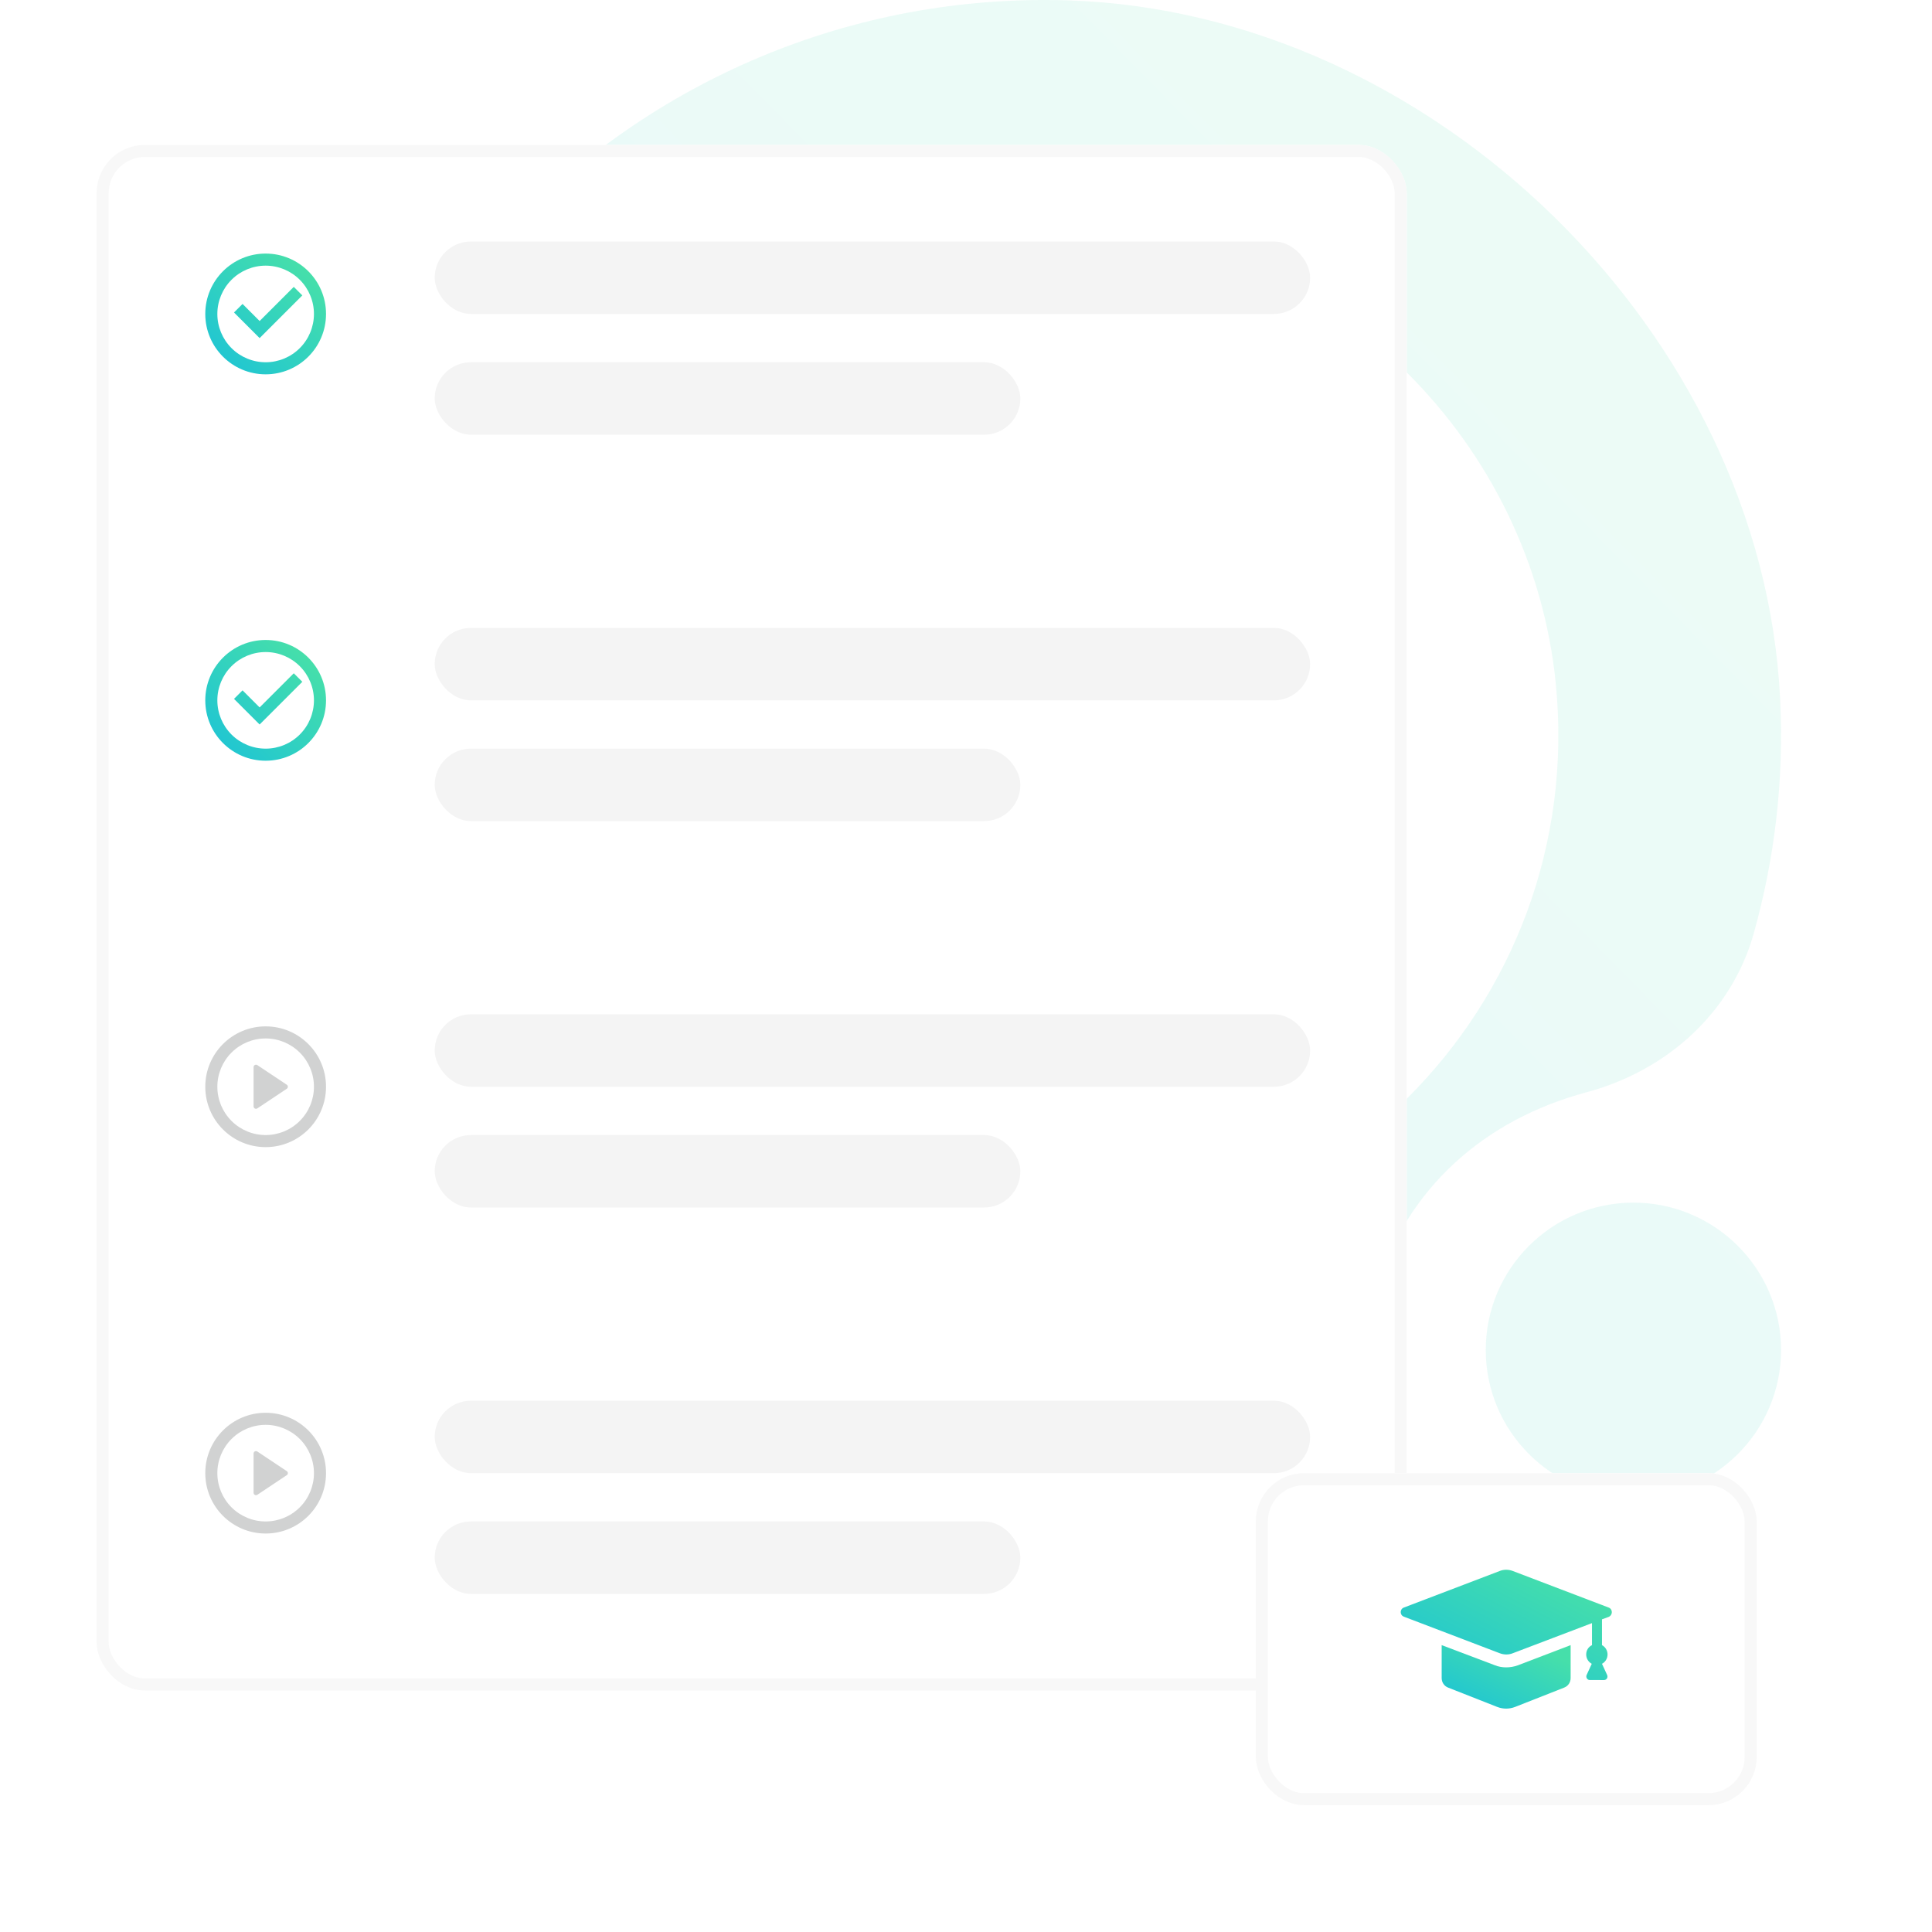 <svg width="320" height="320" viewBox="0 0 320 320" fill="none" xmlns="http://www.w3.org/2000/svg">
<path opacity="0.1" fill-rule="evenodd" clip-rule="evenodd" d="M290.492 154.545C293.916 142.294 295.53 129.261 294.845 115.741C291.911 55.362 237.428 1.964 176.881 0.06C104.596 -2.185 45.662 58.681 51.384 131.507C56.031 190.811 104.4 238.792 163.871 243.136C176.147 244.015 188.08 243.087 199.427 240.598C213.121 237.572 223.685 226.98 227.842 213.606C233.075 196.717 245.889 185.442 262.811 180.903C276.065 177.34 286.824 167.724 290.492 154.545ZM88.357 130.482C82.978 76.839 127.972 31.934 181.721 37.303C221.483 41.256 253.664 73.374 257.675 113.105C263.054 166.748 218.06 211.654 164.31 206.284C124.549 202.282 92.368 170.165 88.357 130.482ZM295 223.597C295 210.132 284.038 199.194 270.543 199.194C257.048 199.194 246.086 210.132 246.086 223.597C246.086 237.062 257.048 248 270.543 248C284.038 248 295 237.062 295 223.597Z" fill="url(#paint0_linear_537_3710)"/>
<g filter="url(#filter0_d_537_3710)">
<rect x="16" y="16" width="217" height="256" rx="8" fill="white"/>
<path d="M44 54C38.477 54 34 49.523 34 44C34 38.477 38.477 34 44 34C49.523 34 54 38.477 54 44C54 49.523 49.523 54 44 54ZM44 52C46.122 52 48.157 51.157 49.657 49.657C51.157 48.157 52 46.122 52 44C52 41.878 51.157 39.843 49.657 38.343C48.157 36.843 46.122 36 44 36C41.878 36 39.843 36.843 38.343 38.343C36.843 39.843 36 41.878 36 44C36 46.122 36.843 48.157 38.343 49.657C39.843 51.157 41.878 52 44 52ZM43.003 48L38.76 43.757L40.174 42.343L43.003 45.172L48.659 39.515L50.074 40.929L43.003 48Z" fill="url(#paint1_linear_537_3710)"/>
<rect x="72" y="32" width="145" height="12" rx="6" fill="#F4F4F4"/>
<rect x="72" y="52" width="97" height="12" rx="6" fill="#F4F4F4"/>
<path d="M44 118C38.477 118 34 113.523 34 108C34 102.477 38.477 98 44 98C49.523 98 54 102.477 54 108C54 113.523 49.523 118 44 118ZM44 116C46.122 116 48.157 115.157 49.657 113.657C51.157 112.157 52 110.122 52 108C52 105.878 51.157 103.843 49.657 102.343C48.157 100.843 46.122 100 44 100C41.878 100 39.843 100.843 38.343 102.343C36.843 103.843 36 105.878 36 108C36 110.122 36.843 112.157 38.343 113.657C39.843 115.157 41.878 116 44 116ZM43.003 112L38.76 107.757L40.174 106.343L43.003 109.172L48.659 103.515L50.074 104.929L43.003 112Z" fill="url(#paint2_linear_537_3710)"/>
<rect x="72" y="96" width="145" height="12" rx="6" fill="#F4F4F4"/>
<rect x="72" y="116" width="97" height="12" rx="6" fill="#F4F4F4"/>
<path d="M44 182C38.477 182 34 177.523 34 172C34 166.477 38.477 162 44 162C49.523 162 54 166.477 54 172C54 177.523 49.523 182 44 182ZM44 180C46.122 180 48.157 179.157 49.657 177.657C51.157 176.157 52 174.122 52 172C52 169.878 51.157 167.843 49.657 166.343C48.157 164.843 46.122 164 44 164C41.878 164 39.843 164.843 38.343 166.343C36.843 167.843 36 169.878 36 172C36 174.122 36.843 176.157 38.343 177.657C39.843 179.157 41.878 180 44 180ZM42.622 168.415L47.501 171.667C47.556 171.704 47.601 171.753 47.632 171.811C47.663 171.869 47.679 171.934 47.679 172C47.679 172.066 47.663 172.131 47.632 172.189C47.601 172.247 47.556 172.296 47.501 172.333L42.621 175.585C42.561 175.625 42.491 175.648 42.419 175.651C42.347 175.655 42.275 175.638 42.211 175.604C42.148 175.57 42.094 175.52 42.057 175.458C42.02 175.396 42 175.325 42 175.253V168.747C42 168.675 42.02 168.604 42.057 168.542C42.094 168.48 42.148 168.429 42.212 168.395C42.276 168.361 42.347 168.345 42.42 168.348C42.492 168.352 42.562 168.375 42.622 168.415Z" fill="#D1D2D2"/>
<rect x="72" y="160" width="145" height="12" rx="6" fill="#F4F4F4"/>
<rect x="72" y="180" width="97" height="12" rx="6" fill="#F4F4F4"/>
<path d="M44 246C38.477 246 34 241.523 34 236C34 230.477 38.477 226 44 226C49.523 226 54 230.477 54 236C54 241.523 49.523 246 44 246ZM44 244C46.122 244 48.157 243.157 49.657 241.657C51.157 240.157 52 238.122 52 236C52 233.878 51.157 231.843 49.657 230.343C48.157 228.843 46.122 228 44 228C41.878 228 39.843 228.843 38.343 230.343C36.843 231.843 36 233.878 36 236C36 238.122 36.843 240.157 38.343 241.657C39.843 243.157 41.878 244 44 244ZM42.622 232.415L47.501 235.667C47.556 235.704 47.601 235.753 47.632 235.811C47.663 235.869 47.679 235.934 47.679 236C47.679 236.066 47.663 236.131 47.632 236.189C47.601 236.247 47.556 236.296 47.501 236.333L42.621 239.585C42.561 239.625 42.491 239.648 42.419 239.651C42.347 239.655 42.275 239.638 42.211 239.604C42.148 239.57 42.094 239.52 42.057 239.458C42.02 239.396 42 239.325 42 239.253V232.747C42 232.675 42.02 232.604 42.057 232.542C42.094 232.48 42.148 232.429 42.212 232.395C42.276 232.361 42.347 232.345 42.42 232.348C42.492 232.352 42.562 232.375 42.622 232.415Z" fill="#D1D2D2"/>
<rect x="72" y="224" width="145" height="12" rx="6" fill="#F4F4F4"/>
<rect x="72" y="244" width="97" height="12" rx="6" fill="#F4F4F4"/>
<rect x="17" y="17" width="215" height="254" rx="7" stroke="#F8F8F8" stroke-width="2"/>
</g>
<g filter="url(#filter1_d_537_3710)">
<rect x="208" y="236" width="82.97" height="55" rx="8" fill="white"/>
<path d="M249.467 268.168C248.804 268.168 248.178 268.058 247.551 267.8L238.786 264.485V269.936C238.786 270.636 239.191 271.262 239.854 271.52L247.994 274.724C248.951 275.092 249.982 275.092 250.94 274.724L259.079 271.519C259.742 271.262 260.147 270.635 260.147 269.936V264.485L251.382 267.837C250.756 268.058 250.13 268.168 249.467 268.168L249.467 268.168Z" fill="url(#paint3_linear_537_3710)"/>
<path d="M266.445 258.261L250.608 252.221C249.871 251.926 249.061 251.926 248.362 252.221L232.525 258.261C231.825 258.519 231.825 259.513 232.525 259.771L248.362 265.811C249.098 266.106 249.909 266.106 250.608 265.811L263.683 260.839V264.485C263.094 264.78 262.725 265.332 262.725 266.032C262.725 266.695 263.094 267.284 263.646 267.579L262.799 269.421C262.615 269.826 262.91 270.267 263.315 270.267L265.672 270.268C266.114 270.268 266.371 269.826 266.187 269.421L265.34 267.579C265.893 267.285 266.261 266.695 266.261 266.032C266.261 265.369 265.893 264.78 265.34 264.485L265.34 260.213L266.445 259.808C267.145 259.513 267.145 258.519 266.445 258.261L266.445 258.261Z" fill="url(#paint4_linear_537_3710)"/>
<rect x="209" y="237" width="80.97" height="53" rx="7" stroke="#F8F8F8" stroke-width="2"/>
</g>
<defs>
<filter id="filter0_d_537_3710" x="0" y="8" width="249" height="288" filterUnits="userSpaceOnUse" color-interpolation-filters="sRGB">
<feFlood flood-opacity="0" result="BackgroundImageFix"/>
<feColorMatrix in="SourceAlpha" type="matrix" values="0 0 0 0 0 0 0 0 0 0 0 0 0 0 0 0 0 0 127 0" result="hardAlpha"/>
<feOffset dy="8"/>
<feGaussianBlur stdDeviation="8"/>
<feColorMatrix type="matrix" values="0 0 0 0 0.106 0 0 0 0 0.114 0 0 0 0 0.113 0 0 0 0.04 0"/>
<feBlend mode="normal" in2="BackgroundImageFix" result="effect1_dropShadow_537_3710"/>
<feBlend mode="normal" in="SourceGraphic" in2="effect1_dropShadow_537_3710" result="shape"/>
</filter>
<filter id="filter1_d_537_3710" x="192" y="228" width="114.97" height="87" filterUnits="userSpaceOnUse" color-interpolation-filters="sRGB">
<feFlood flood-opacity="0" result="BackgroundImageFix"/>
<feColorMatrix in="SourceAlpha" type="matrix" values="0 0 0 0 0 0 0 0 0 0 0 0 0 0 0 0 0 0 127 0" result="hardAlpha"/>
<feOffset dy="8"/>
<feGaussianBlur stdDeviation="8"/>
<feColorMatrix type="matrix" values="0 0 0 0 0.106 0 0 0 0 0.114 0 0 0 0 0.113 0 0 0 0.04 0"/>
<feBlend mode="normal" in2="BackgroundImageFix" result="effect1_dropShadow_537_3710"/>
<feBlend mode="normal" in="SourceGraphic" in2="effect1_dropShadow_537_3710" result="shape"/>
</filter>
<linearGradient id="paint0_linear_537_3710" x1="170.347" y1="293.189" x2="344.608" y2="121.7" gradientUnits="userSpaceOnUse">
<stop stop-color="#22C7D0"/>
<stop offset="1" stop-color="#46DFAA"/>
</linearGradient>
<linearGradient id="paint1_linear_537_3710" x1="43.783" y1="57.644" x2="57.838" y2="43.586" gradientUnits="userSpaceOnUse">
<stop stop-color="#22C7D0"/>
<stop offset="1" stop-color="#46DFAA"/>
</linearGradient>
<linearGradient id="paint2_linear_537_3710" x1="43.783" y1="121.644" x2="57.838" y2="107.586" gradientUnits="userSpaceOnUse">
<stop stop-color="#22C7D0"/>
<stop offset="1" stop-color="#46DFAA"/>
</linearGradient>
<linearGradient id="paint3_linear_537_3710" x1="249.235" y1="276.916" x2="255.089" y2="265.019" gradientUnits="userSpaceOnUse">
<stop stop-color="#22C7D0"/>
<stop offset="1" stop-color="#46DFAA"/>
</linearGradient>
<linearGradient id="paint4_linear_537_3710" x1="249.105" y1="273.596" x2="259.64" y2="253.423" gradientUnits="userSpaceOnUse">
<stop stop-color="#22C7D0"/>
<stop offset="1" stop-color="#46DFAA"/>
</linearGradient>
</defs>
</svg>
